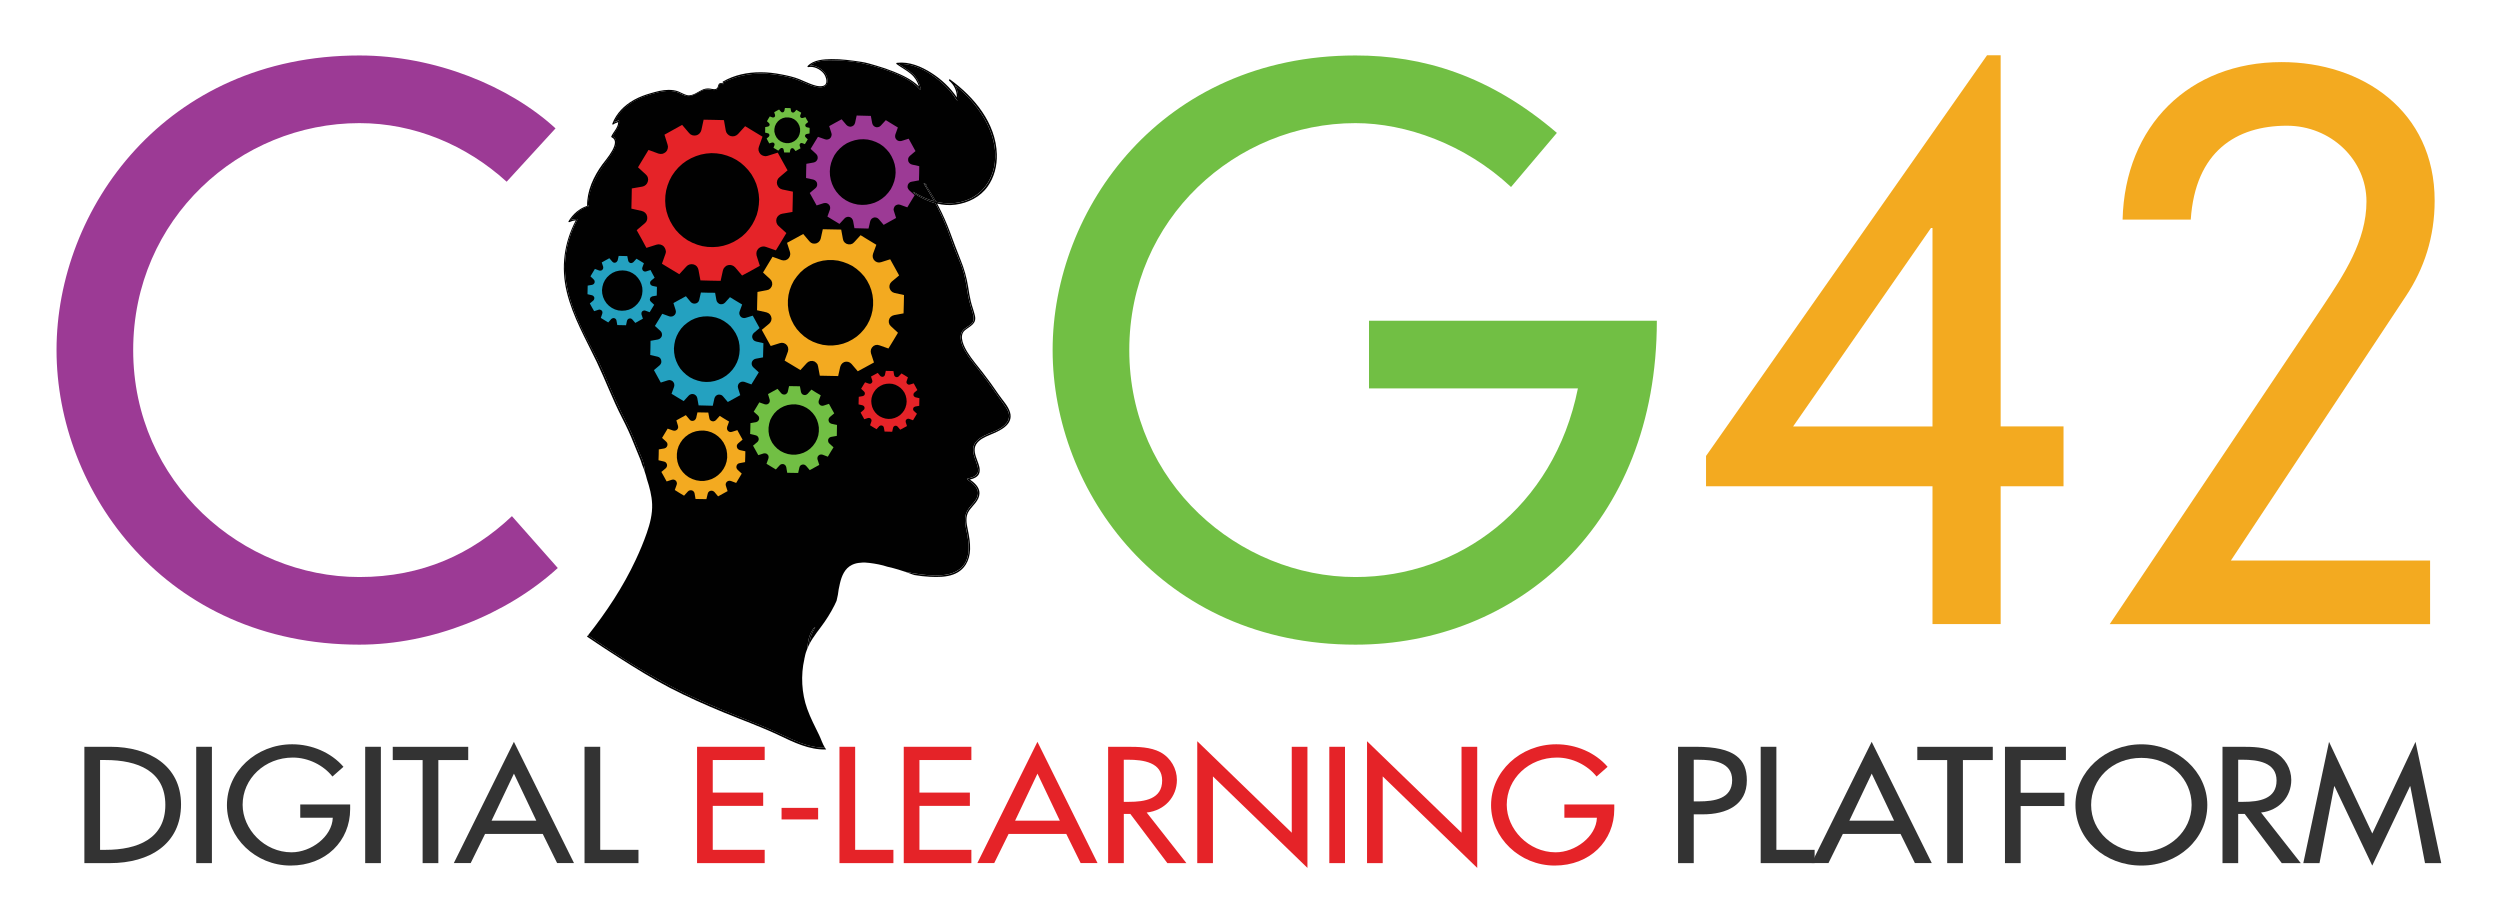 <?xml version="1.0" encoding="UTF-8"?>
<svg xmlns="http://www.w3.org/2000/svg" onmouseup="{ if(window.parent.document.onmouseup) window.parent.document.onmouseup(arguments[0]);}" xml:space="preserve" style="enable-background:new 0 0 800 288.89;" viewBox="0 0 800 288.89" y="0px" x="0px" id="Layer_1" version="1.1" xmlns:xlink="http://www.w3.org/1999/xlink"><style type="text/css">
	.st0{fill:#010101;}
	.st1{fill:#9C3A95;}
	.st2{fill:#71BF44;}
	.st3{fill:#F3AA20;}
	.st4{fill:#333333;}
	.st5{fill:#E52328;}
	.st6{fill:#24A1C0;}
</style><g><g id="XMLID_17_"><g><path data-cppathid="10000" d="M184.71,70.37c-3.13,5.75-4.49,12.11-3.73,18.63c0.68,5.84,2.91,11.4,5.42,16.68     c1.37,2.87,2.85,5.69,4.33,8.5c1.51,2.88,2.76,5.91,4.05,8.89c1.34,3.1,2.69,6.19,4.19,9.22c1.39,2.82,2.84,5.54,4,8.47     c0.7,1.77,1.38,3.56,2.16,5.3c0.66,1.47,1.14,3.06,1.22,4.68c0.01,0.12,0.01,0.25,0.01,0.37h0c0.25,0.72,0.46,1.44,0.63,2.17     c0.86,2.63,1.58,5.27,1.69,8.05c0.12,3.16-0.68,6.26-1.71,9.22c-1.01,2.91-2.21,5.76-3.52,8.56c-4.07,8.72-9.37,16.69-15.29,24.2     c10.22,6.97,20.74,13.71,31.92,19.01c7.62,3.61,15.48,6.68,23.3,9.82c3.48,1.4,6.83,3.04,10.25,4.57     c3.29,1.47,6.74,2.59,10.35,2.57c-0.78-1.25-1.23-2.74-1.84-4.01c-1.35-2.79-2.8-5.53-3.84-8.45     c-1.78-4.96-2.09-10.75-0.91-15.89v0c-0.04-0.07-0.06-0.15-0.03-0.23c0.05-0.12,0.1-0.24,0.15-0.35h0     c0.18-1.03,0.49-2.04,0.91-3.01v0c0.04-2.36,0.59-4.62,2.21-6.62c0.1-0.13,0.28,0.03,0.19,0.16c-1.1,1.63-1.63,3.37-1.8,5.19     c0.17-0.33,0.35-0.64,0.54-0.96c0.01-0.02,0.03-0.05,0.04-0.07c0.13-0.22,0.26-0.44,0.4-0.65c0.84-1.32,1.8-2.57,2.74-3.82     c1.64-2.18,3.03-4.4,4.27-6.84c0.25-0.49,0.48-0.97,0.69-1.47c0.17-0.63,0.3-1.27,0.42-1.91c0.14-1.14,0.33-2.36,0.63-3.53     c0.55-2.45,1.53-4.93,3.9-6.07c0.87-0.42,1.77-0.62,2.7-0.67c0.98-0.15,2.09-0.04,2.89,0.06c1.92,0.24,3.92,0.6,5.76,1.22     c1.18,0.25,2.34,0.57,3.49,0.91c0.72,0.21,1.43,0.45,2.14,0.69c3.82,0.77,7.68,1.35,11.58,1.11c3.36-0.21,6.64-1.47,8.02-4.74     c1.14-2.71,0.74-5.92,0.19-8.72c-0.53-2.73-1.26-5.23,0.43-7.69c1.06-1.54,2.72-2.71,3.06-4.65c0.37-2.14-1.76-3.75-3.31-4.76     c-0.19-0.12-0.05-0.37,0.12-0.41c1.09-0.22,2.41-0.55,3.03-1.57c0.45-0.75,0.23-1.73,0.01-2.51c-0.46-1.62-1.26-3.13-1.37-4.83     c-0.24-3.79,4.38-5.11,7.12-6.3c2.09-0.91,4.64-2.56,4.37-5.18c-0.13-1.24-0.98-2.4-1.69-3.38c-0.82-1.14-1.64-2.28-2.44-3.45     c-1.81-2.65-3.71-5.24-5.71-7.75c-1.54-1.94-3.13-3.88-4.35-6.05c-0.83-1.47-1.45-3.15-1.23-4.85c0.23-1.79,1.83-2.38,3.11-3.35     c1.31-0.98,1.1-2.39,0.69-3.78c-0.39-1.32-0.82-2.63-1.14-3.96c-0.67-2.77-0.89-5.61-1.6-8.37c-0.66-2.54-1.76-4.94-2.75-7.36     c-0.99-2.41-1.75-4.9-2.7-7.33c-0.92-2.36-1.97-4.66-3.12-6.91c-0.2-0.38-0.4-0.76-0.61-1.14c-2.56-0.68-4.99-1.89-7.15-3.38     c-0.14-0.1-0.01-0.32,0.14-0.23c2.11,1.33,4.35,2.37,6.67,3c-1.08-1.91-2.26-3.75-3.38-5.64c-0.04-0.06,0-0.17,0.09-0.14     c0.42,0.12,0.65,0.38,0.94,0.7c0.02,0.02-0.01,0.05-0.03,0.03c-0.17-0.15-0.96-0.85-0.39-0.1c0.16,0.21,0.29,0.41,0.44,0.62     c0.42,0.63,0.83,1.28,1.24,1.93c0.56,0.89,1.08,1.8,1.59,2.72c3.18,0.78,6.49,0.75,9.79-0.46c3.94-1.44,6.84-4.58,8.22-8.51     c3.37-9.6-2.56-19.85-9.45-26.2c-0.82-0.76-1.69-1.48-2.57-2.18c0.86,1.37,1.23,2.97,1.05,4.72c-0.02,0.21-0.32,0.24-0.42,0.07     c-2.02-3.26-4.91-5.96-8.08-8.09c-3.05-2.05-6.74-3.65-10.48-3.42c1.43,1,2.97,1.86,4.31,2.99c1.52,1.28,2.29,3.05,2.78,4.93     c0.06,0.22-0.25,0.31-0.37,0.16c-2.21-2.53-5.36-4.04-8.42-5.28c-3.22-1.31-6.58-2.27-9.97-3.04c-2.76-0.62-5.76-0.83-8.58-0.92     c-2.56-0.09-6.03-0.1-8.16,1.63c2.64-0.12,5.69,2.18,5.65,4.88c-0.05,3.17-3.96,2.03-5.76,1.35c-1.3-0.49-2.54-1.11-3.83-1.61     c-2.46-0.96-5.25-1.43-7.86-1.78c-5.52-0.72-10.93,0.12-15.93,2.58c-0.03,0.01-0.05,0.02-0.07,0.02l-0.02,0.15     c0.19,0.04,0.27,0.16,0.11,0.38c-0.08,0.11-0.25-0.02-0.17-0.13c-0.54-0.1-0.97,0.12-1.29,0.64c-0.04,0.16-0.08,0.31-0.12,0.47     c-0.03,0.11-0.09,0.34-0.16,0.44c-0.27,0.38-0.7,0.45-1.14,0.49c-0.84,0.07-1.64-0.32-2.51-0.23c-0.99,0.1-1.89,0.63-2.74,1.12     c-1.22,0.7-2.49,1.31-3.91,0.93c-0.68-0.18-1.32-0.55-1.96-0.85c-1.26-0.6-2.53-0.74-3.91-0.69c-1.96,0.07-3.94,0.68-5.82,1.23     c-1.52,0.45-3,1.05-4.41,1.79c-2.99,1.57-5.48,3.94-6.83,7.04c0.46-0.21,0.95-0.32,1.35-0.62c0.14-0.1,0.29,0.04,0.3,0.17     c0.21,1.93-1.34,3.27-2.1,4.9c2.96,1.61-0.67,6.14-1.88,7.8c-3.12,4.27-5.81,8.96-6.08,14.37c0.04-0.01,0.08-0.03,0.12-0.04     c0.17-0.04,0.28,0.21,0.1,0.27c-2.39,0.71-4.44,2.39-5.82,4.46c0.65-0.24,1.32-0.38,2.03-0.41     C184.7,70.07,184.77,70.25,184.71,70.37z" class="st0"/><path data-cppathid="10001" d="M180.98,88.99c-0.76-6.52,0.6-12.87,3.73-18.63c0.06-0.12,0-0.29-0.15-0.28c-0.71,0.03-1.38,0.17-2.03,0.41     c1.38-2.07,3.43-3.75,5.82-4.46c0.18-0.05,0.07-0.31-0.1-0.27c-0.04,0.01-0.08,0.02-0.12,0.04c0.27-5.41,2.95-10.1,6.08-14.37     c1.21-1.66,4.84-6.2,1.88-7.8c0.76-1.62,2.31-2.96,2.1-4.9c-0.01-0.13-0.17-0.27-0.3-0.17c-0.41,0.3-0.9,0.42-1.35,0.62     c1.35-3.1,3.84-5.48,6.83-7.04c1.41-0.74,2.89-1.33,4.41-1.79c1.87-0.56,3.85-1.17,5.82-1.23c1.38-0.05,2.65,0.1,3.91,0.69     c0.63,0.3,1.27,0.67,1.96,0.85c1.42,0.38,2.69-0.23,3.91-0.93c0.85-0.49,1.75-1.03,2.74-1.12c0.87-0.09,1.67,0.3,2.51,0.23     c0.44-0.04,0.87-0.11,1.14-0.49c0.07-0.1,0.13-0.33,0.16-0.44c0.04-0.16,0.08-0.31,0.12-0.47c0.32-0.52,0.75-0.74,1.29-0.64     c-0.08,0.11,0.09,0.25,0.17,0.13c0.16-0.22,0.08-0.33-0.11-0.38c-0.39-0.09-1.22,0.1-1.32,0.24c-0.19,0.25-0.26,0.53-0.34,0.83     c-0.29,1.1-1.21,0.98-2.04,0.81c-0.83-0.18-1.66-0.19-2.48,0.09c-1.69,0.58-3.55,2.42-5.44,1.9c-0.97-0.26-1.8-0.81-2.73-1.17     c-1.01-0.39-2.01-0.49-3.09-0.49c-1.97-0.01-3.92,0.54-5.79,1.08c-1.82,0.52-3.61,1.18-5.26,2.1c-3.15,1.75-5.68,4.28-6.98,7.68     c-0.08,0.21,0.2,0.31,0.34,0.2c0.46-0.4,1.04-0.47,1.55-0.73c-0.01,1.75-1.53,3.05-2.22,4.58c-0.05,0.12,0.05,0.23,0.15,0.28     c3.18,1.48-1.9,7.16-3.01,8.68c-2.77,3.78-4.97,8.5-4.86,13.26c-2.51,0.77-4.63,2.69-5.95,4.92c-0.1,0.16,0.07,0.35,0.25,0.27     c0.68-0.32,1.36-0.51,2.09-0.58c-3.78,7.15-4.82,15.02-2.91,22.91c1.94,8.02,6.08,15.05,9.6,22.42     c2.8,5.87,5.07,11.99,8.05,17.78c1.42,2.76,2.71,5.5,3.84,8.39c0.56,1.43,1.16,2.85,1.75,4.27c0.34,0.8,0.66,1.63,0.89,2.48     c0.02,0.06,0.05,0.11,0.07,0.17c0.3,0.74,0.59,1.47,0.83,2.2h0c0-0.12,0-0.25-0.01-0.37c-0.08-1.62-0.56-3.21-1.22-4.68     c-0.78-1.74-1.46-3.52-2.16-5.3c-1.16-2.93-2.61-5.65-4-8.47c-1.5-3.02-2.85-6.12-4.19-9.22c-1.29-2.98-2.54-6.01-4.05-8.89     c-1.48-2.82-2.96-5.63-4.33-8.5C183.89,100.4,181.66,94.83,180.98,88.99z" class="st0"/><path data-cppathid="10002" d="M188.16,203.29c-0.11,0.14-0.22,0.28-0.33,0.42c3.29,2.24,6.62,4.44,9.98,6.57     c5.39,3.43,10.83,6.85,16.5,9.8c5.69,2.95,11.55,5.54,17.47,7.98c5.83,2.4,11.81,4.53,17.51,7.24c4.78,2.27,9.69,4.71,15.09,4.53     c-0.14-0.18-0.27-0.37-0.4-0.57c-3.61,0.03-7.06-1.1-10.35-2.57c-3.42-1.53-6.77-3.17-10.25-4.57     c-7.82-3.14-15.68-6.21-23.3-9.82C208.9,217,198.38,210.26,188.16,203.29z" class="st0"/><path data-cppathid="10003" d="M231.32,26.1c-0.15,0.09-0.08,0.3,0.06,0.3c0.02,0,0.05-0.01,0.07-0.02c5-2.46,10.41-3.3,15.93-2.58     c2.6,0.34,5.4,0.82,7.86,1.78c1.29,0.5,2.53,1.12,3.83,1.61c1.8,0.68,5.71,1.82,5.76-1.35c0.04-2.7-3.01-5-5.65-4.88     c2.13-1.74,5.59-1.72,8.16-1.63c2.82,0.09,5.82,0.3,8.58,0.92c3.38,0.77,6.75,1.73,9.97,3.04c3.06,1.24,6.21,2.75,8.42,5.28     c0.13,0.14,0.43,0.06,0.37-0.16c-0.49-1.88-1.27-3.65-2.78-4.93c-1.33-1.13-2.87-1.99-4.31-2.99c3.74-0.23,7.43,1.37,10.48,3.42     c3.17,2.13,6.06,4.83,8.08,8.09c0.1,0.16,0.4,0.14,0.42-0.07c0.18-1.74-0.18-3.34-1.05-4.72c0.88,0.69,1.74,1.41,2.57,2.18     c6.88,6.35,12.81,16.6,9.45,26.2c-1.38,3.92-4.28,7.07-8.22,8.51c-3.3,1.2-6.61,1.23-9.79,0.46c-0.51-0.92-1.03-1.83-1.59-2.72     c-0.4-0.65-0.81-1.29-1.24-1.93c-0.15-0.22-0.28-0.42-0.44-0.62c-0.58-0.75,0.21-0.05,0.39,0.1c0.02,0.02,0.05-0.01,0.03-0.03     c-0.3-0.32-0.52-0.58-0.94-0.7c-0.09-0.02-0.12,0.08-0.09,0.14c1.12,1.89,2.3,3.73,3.38,5.64c-2.31-0.63-4.55-1.67-6.67-3     c-0.15-0.09-0.28,0.13-0.14,0.23c2.16,1.49,4.59,2.7,7.15,3.38c0.21,0.37,0.41,0.75,0.61,1.14c1.16,2.25,2.2,4.55,3.12,6.91     c0.94,2.43,1.71,4.92,2.7,7.33c0.99,2.42,2.1,4.82,2.75,7.36c0.71,2.76,0.93,5.6,1.6,8.37c0.32,1.33,0.75,2.64,1.14,3.96     c0.41,1.4,0.62,2.8-0.69,3.78c-1.28,0.97-2.88,1.56-3.11,3.35c-0.22,1.71,0.4,3.39,1.23,4.85c1.22,2.17,2.81,4.1,4.35,6.05     c2,2.51,3.9,5.1,5.71,7.75c0.8,1.17,1.62,2.3,2.44,3.45c0.7,0.98,1.56,2.14,1.69,3.38c0.27,2.61-2.28,4.27-4.37,5.18     c-2.74,1.19-7.36,2.5-7.12,6.3c0.11,1.7,0.91,3.22,1.37,4.83c0.22,0.78,0.45,1.76-0.01,2.51c-0.62,1.02-1.94,1.35-3.03,1.57     c-0.17,0.04-0.31,0.29-0.12,0.41c1.55,1.01,3.68,2.62,3.31,4.76c-0.34,1.94-2,3.12-3.06,4.65c-1.69,2.45-0.96,4.95-0.43,7.69     c0.54,2.8,0.95,6.01-0.19,8.72c-1.38,3.27-4.66,4.54-8.02,4.74c-3.91,0.24-7.76-0.34-11.58-1.11c0.75,0.26,1.48,0.53,2.23,0.8     c0.24,0.09,0.49,0.17,0.73,0.24c1.64,0.27,3.29,0.47,4.95,0.55c2.5,0.12,5.22,0.14,7.6-0.78c3.48-1.34,5.16-4.4,5.26-8.04     c0.06-2.1-0.29-4.14-0.72-6.19c-0.44-2.1-0.88-4.27,0.41-6.15c1.22-1.78,3.25-3.22,3.32-5.55c0.05-1.92-1.59-3.38-3.07-4.4     c1.27-0.31,2.72-0.86,3.05-2.22c0.33-1.32-0.27-2.69-0.71-3.91c-0.57-1.56-1.3-3.47-0.38-5.06c0.94-1.61,2.81-2.42,4.46-3.11     c2.94-1.24,7.6-3.13,6.43-7.19c-0.6-2.08-2.39-3.87-3.58-5.62c-1.67-2.46-3.4-4.88-5.23-7.22c-1.59-2.04-3.31-4.01-4.69-6.21     c-1.14-1.81-3.09-5.43-0.94-7.23c1.66-1.39,3.8-2.03,3.2-4.67c-0.35-1.55-0.95-3.04-1.32-4.59c-0.37-1.51-0.6-3.05-0.84-4.58     c-0.49-3.04-1.3-5.92-2.47-8.77c-1.19-2.9-2.24-5.83-3.34-8.77c-1.07-2.84-2.28-5.63-3.69-8.32c-0.15-0.28-0.29-0.55-0.44-0.83     c1.93,0.46,3.92,0.61,5.91,0.33c4.01-0.55,7.86-2.43,10.25-5.79c2.14-3,3.06-6.69,2.95-10.35c-0.3-9.97-7.25-18.31-14.97-23.92     c-0.26-0.19-0.52,0.2-0.28,0.4c1.61,1.39,2.47,3.24,2.45,5.32c-2.08-3.1-4.96-5.78-8.09-7.78c-3.27-2.09-7.12-3.73-11.08-3.27     c-0.22,0.03-0.3,0.27-0.11,0.41c1.48,1.09,3.15,1.95,4.56,3.13c1.3,1.1,2.09,2.46,2.6,4.03c-2.21-2.17-5.2-3.61-8.03-4.74     c-1.84-0.74-3.72-1.38-5.63-1.93c-1.56-0.45-3.17-0.98-4.78-1.21c-3.17-0.46-6.37-0.93-9.57-0.88c-2.57,0.04-5.73,0.23-7.62,2.22     c-0.13,0.13,0.01,0.39,0.19,0.35c1.75-0.37,3.78,0.62,4.89,1.97c0.82,1,1.69,3.59-0.19,4.05c-1.37,0.33-2.95-0.26-4.21-0.75     c-1.13-0.44-2.23-0.97-3.36-1.43c-1.8-0.72-3.79-1.15-5.69-1.51c-2.18-0.42-4.4-0.7-6.62-0.69C239.17,23.1,235,23.98,231.32,26.1     z" class="st0"/><path data-cppathid="10004" d="M257.37,210.68c-0.03,0.08-0.02,0.16,0.03,0.23c0.03-0.11,0.05-0.23,0.08-0.34     c0.01-0.08,0.03-0.16,0.04-0.24h0C257.47,210.45,257.42,210.57,257.37,210.68z" class="st0"/><path data-cppathid="10005" d="M258.43,207.32c0.01-0.03,0.03-0.06,0.04-0.09c0.17-0.4,0.36-0.79,0.56-1.17c0,0,0,0,0,0     c0.17-1.82,0.71-3.56,1.8-5.19c0.09-0.13-0.09-0.29-0.19-0.16C259.02,202.71,258.47,204.97,258.43,207.32z" class="st0"/></g></g><path data-cppathid="10006" d="M162.13,58.15C149.15,46.37,132.55,39.4,115,39.4c-38.23,0-72.38,30.54-72.38,72.62   c0,42.57,35.11,72.63,72.38,72.63c20.2,0,36.07-7.45,48.82-19.48l14.67,16.59c-16.35,14.91-40.4,24.53-63.49,24.53   c-62.04,0-96.91-49.06-96.91-94.27c0-45.21,34.87-94.27,96.91-94.27c24.29,0,48.1,9.86,62.77,23.33L162.13,58.15z" class="st1"/><path data-cppathid="10007" d="M438.08,102.64h92.11c0,65.65-45.21,103.65-96.44,103.65c-62.04,0-96.91-49.06-96.91-94.27   c0-45.21,34.87-94.27,96.91-94.27c21.4,0,42.81,6.25,64.45,24.77l-14.67,17.32c-14.67-13.71-33.67-20.44-49.78-20.44   c-38.23,0-72.38,30.54-72.38,72.62c0,42.57,35.11,72.63,72.38,72.63c32.95,0,63.49-22.12,71.18-60.36h-66.85V102.64z" class="st2"/><g><path data-cppathid="10008" d="M618.4,155.61h-72.47v-9.7l89.92-128.22h4.36v118.76h20.12v19.15h-20.12v44.11H618.4V155.61z M618.4,72.96    h-0.49l-44.11,63.5h44.6V72.96z" class="st3"/><path data-cppathid="10009" d="M743.21,98.16c6.79-10.18,14.06-21.09,14.06-33.69c0-13.33-11.39-24.24-25.45-24.24    c-16.24,0-29.33,8.24-30.78,30.05h-21.81c0.73-30.05,21.33-50.41,50.9-50.41c25.69,0,48.96,15.51,48.96,44.36    c0,11.63-3.39,21.81-9.21,30.54l-55.99,84.59h63.74v20.36H675.11L743.21,98.16z" class="st3"/></g><g><path data-cppathid="10010" d="M27,238.97h8.33c12.34,0,22.6,6.02,22.6,18.42c0,12.69-10.04,18.81-22.76,18.81H27V238.97z M32.02,271.95    h1.76c10.26,0,19.13-3.56,19.13-14.37c0-10.86-8.87-14.37-19.13-14.37h-1.76V271.95z" class="st4"/><path data-cppathid="10011" d="M67.81,276.2h-5.02v-37.23h5.02V276.2z" class="st4"/><path data-cppathid="10012" d="M112.05,257.43v1.48c0,10.22-7.8,18.07-19.07,18.07c-11.27,0-20.36-8.99-20.36-19.31    c0-10.72,9.3-19.5,20.89-19.5c6.25,0,12.45,2.62,16.4,7.21l-3.53,3.11c-2.88-3.65-7.75-6.07-12.66-6.07    c-9.03,0-16.08,6.76-16.08,15.11c0,7.8,6.95,15.21,15.65,15.21c6.25,0,12.98-4.99,13.2-11.06H96.08v-4.25H112.05z" class="st4"/><path data-cppathid="10013" d="M121.88,276.2h-5.02v-37.23h5.02V276.2z" class="st4"/><path data-cppathid="10014" d="M140.26,276.2h-5.02v-32.98h-9.56v-4.24h24.15v4.24h-9.56V276.2z" class="st4"/><path data-cppathid="10015" d="M155.22,266.86l-4.6,9.33h-5.4l19.23-38.81l19.23,38.81h-5.4l-4.6-9.33H155.22z M164.46,247.56l-7.16,15.06    h14.32L164.46,247.56z" class="st4"/><path data-cppathid="10016" d="M192.08,271.95h12.23v4.25h-17.26v-37.23h5.02V271.95z" class="st4"/><path data-cppathid="10017" d="M223.06,238.97h21.64v4.24h-16.62v10.42h16.14v4.25h-16.14v14.07h16.62v4.25h-21.64V238.97z" class="st5"/><path data-cppathid="10018" d="M261.8,258.52v3.7h-11.7v-3.7H261.8z" class="st5"/><path data-cppathid="10019" d="M273.66,271.95h12.23v4.25h-17.26v-37.23h5.02V271.95z" class="st5"/><path data-cppathid="10020" d="M289.2,238.97h21.64v4.24h-16.62v10.42h16.14v4.25h-16.14v14.07h16.62v4.25H289.2V238.97z" class="st5"/><path data-cppathid="10021" d="M322.75,266.86l-4.6,9.33h-5.4l19.23-38.81l19.23,38.81h-5.4l-4.6-9.33H322.75z M331.99,247.56l-7.16,15.06    h14.32L331.99,247.56z" class="st5"/><path data-cppathid="10022" d="M379.65,276.2h-6.09l-11.86-15.75h-2.08v15.75h-5.02v-37.23h6.09c3.58,0,7.43,0.05,10.63,1.73    c3.37,1.83,5.29,5.33,5.29,8.89c0,5.33-3.85,9.78-9.67,10.42L379.65,276.2z M359.61,256.59h1.6c5.13,0,10.68-0.89,10.68-6.81    c0-5.83-5.98-6.67-10.95-6.67h-1.33V256.59z" class="st5"/><path data-cppathid="10023" d="M383.12,237.19l30.24,29.28v-27.5h5.02v38.76l-30.24-29.28v27.75h-5.02V237.19z" class="st5"/><path data-cppathid="10024" d="M430.4,276.2h-5.02v-37.23h5.02V276.2z" class="st5"/><path data-cppathid="10025" d="M437.45,237.19l30.24,29.28v-27.5h5.02v38.76l-30.24-29.28v27.75h-5.02V237.19z" class="st5"/><path data-cppathid="10026" d="M516.57,257.43v1.48c0,10.22-7.8,18.07-19.07,18.07s-20.36-8.99-20.36-19.31c0-10.72,9.3-19.5,20.89-19.5    c6.25,0,12.45,2.62,16.4,7.21l-3.53,3.11c-2.89-3.65-7.75-6.07-12.66-6.07c-9.03,0-16.08,6.76-16.08,15.11    c0,7.8,6.95,15.21,15.65,15.21c6.25,0,12.98-4.99,13.2-11.06H500.6v-4.25H516.57z" class="st5"/><path data-cppathid="10027" d="M542,276.2h-5.02v-37.23h5.77c12.4,0,16.24,3.95,16.24,10.76c0,7.85-6.46,10.86-14.1,10.86H542V276.2z     M542,256.45h1.6c5.13,0,10.69-0.89,10.69-6.81c0-5.83-5.98-6.52-10.96-6.52H542V256.45z" class="st4"/><path data-cppathid="10028" d="M568.45,271.95h12.23v4.25h-17.26v-37.23h5.02V271.95z" class="st4"/><path data-cppathid="10029" d="M589.71,266.86l-4.6,9.33h-5.4l19.23-38.81l19.23,38.81h-5.4l-4.6-9.33H589.71z M598.95,247.56l-7.16,15.06    h14.32L598.95,247.56z" class="st4"/><path data-cppathid="10030" d="M628.12,276.2h-5.02v-32.98h-9.56v-4.24h24.15v4.24h-9.56V276.2z" class="st4"/><path data-cppathid="10031" d="M646.61,243.21v10.47h14v4.25h-14v18.27h-5.02v-37.23h19.5v4.24H646.61z" class="st4"/><path data-cppathid="10032" d="M706.34,257.58c0,11.06-9.46,19.4-21.1,19.4c-11.65,0-21.1-8.35-21.1-19.4c0-10.67,9.56-19.4,21.1-19.4    C696.78,238.18,706.34,246.92,706.34,257.58z M701.32,257.58c0-8.2-6.63-15.06-16.08-15.06c-9.46,0-16.08,6.86-16.08,15.06    c0,8.49,7.37,15.06,16.08,15.06C693.95,272.64,701.32,266.07,701.32,257.58z" class="st4"/><path data-cppathid="10033" d="M736.25,276.2h-6.09l-11.86-15.75h-2.08v15.75h-5.02v-37.23h6.09c3.58,0,7.43,0.05,10.63,1.73    c3.37,1.83,5.29,5.33,5.29,8.89c0,5.33-3.85,9.78-9.67,10.42L736.25,276.2z M716.22,256.59h1.6c5.13,0,10.68-0.89,10.68-6.81    c0-5.83-5.98-6.67-10.95-6.67h-1.33V256.59z" class="st4"/><path data-cppathid="10034" d="M747.05,251.61h-0.11l-4.7,24.59h-5.18l8.23-38.81l13.84,29.33l13.84-29.33l8.23,38.81H776l-4.7-24.59h-0.11    l-12.07,25.38L747.05,251.61z" class="st4"/></g><path data-cppathid="10035" d="M289.28,94.41l-0.06,2.93l-0.08,2.94l-3.03,0.56l-0.61,0.22l-0.54,0.39l-0.36,0.53l-0.19,0.65l0.03,0.64   l0.22,0.61l0.42,0.5l2.27,2.1l-1.51,2.52l-1.54,2.52l-2.91-1.03l-0.64-0.14l-0.64,0.08l-0.59,0.28l-0.47,0.47l-0.31,0.56   l-0.11,0.65l0.08,0.64l0.96,2.96l-2.61,1.43l-2.57,1.39l-2-2.35l-0.5-0.42l-0.58-0.25l-0.68-0.06l-0.61,0.14l-0.56,0.36l-0.42,0.51   l-0.26,0.61l-0.67,2.99l-2.94-0.06l-2.93-0.06l-0.57-3.04l-0.19-0.62l-0.42-0.5l-0.53-0.39l-0.62-0.17l-0.67,0.03l-0.61,0.22   l-0.51,0.39l-2.1,2.29l-2.52-1.53l-2.52-1.51l1.06-2.91l0.11-0.65l-0.08-0.67l-0.28-0.58l-0.45-0.47l-0.59-0.31l-0.64-0.11   l-0.64,0.11l-2.94,0.92l-1.43-2.57l-1.43-2.6l2.39-1.99l0.42-0.5l0.25-0.59l0.06-0.64l-0.17-0.64l-0.33-0.56l-0.5-0.42l-0.62-0.26   l-3.02-0.67l0.06-2.93l0.08-2.93l3.02-0.57l0.62-0.19l0.53-0.42l0.36-0.53l0.19-0.61l-0.03-0.68l-0.22-0.61l-0.42-0.5l-2.27-2.1   l1.51-2.52l1.53-2.52l2.91,1.06l0.64,0.11l0.65-0.08l0.58-0.28l0.47-0.45l0.31-0.58l0.12-0.65l-0.09-0.64l-0.95-2.96l0.16-0.08   l2.44-1.32l2.58-1.42l1.99,2.35l0.5,0.45l0.59,0.25l0.67,0.03l0.61-0.14l0.57-0.36l0.42-0.5l0.25-0.59l0.67-3.02l2.94,0.06   l2.94,0.06l0.56,3.04l0.19,0.62l0.42,0.53l0.54,0.36l0.61,0.17h0.67l0.62-0.22l0.5-0.42l2.1-2.29l1.37,0.84l1.14,0.7l2.53,1.53   l-1.07,2.91l-0.11,0.65l0.08,0.64l0.28,0.58l0.45,0.47l0.58,0.32l0.64,0.11l0.65-0.11l2.93-0.93l1.43,2.57l1.43,2.6l-2.38,1.99   l-0.43,0.5l-0.25,0.59l-0.06,0.67l0.17,0.61l0.34,0.56l0.5,0.43l0.61,0.25L289.28,94.41z M279.39,97.68v-1.64l-0.19-1.62   l-0.39-1.62l-0.58-1.53l-0.76-1.46l-0.92-1.36l-1.12-1.23l-1.23-1.09l-1.34-0.96l-1.49-0.75l-1.54-0.58l-1.6-0.43l-1.65-0.19h-1.65   l-1.62,0.19l-1.62,0.4l-1.53,0.58l-1.46,0.78l-1.37,0.92l-1.23,1.1l-1.09,1.26l-0.96,1.34l-0.75,1.46l-0.59,1.56l-0.39,1.6   l-0.19,1.65v1.64l0.19,1.62l0.39,1.62l0.59,1.53l0.75,1.46l0.93,1.37l1.11,1.23l1.23,1.1l1.35,0.95l1.49,0.78l1.53,0.57l1.6,0.42   l1.65,0.19h1.65l1.62-0.19l1.62-0.39l1.54-0.59l1.46-0.78l1.36-0.92l1.23-1.1l1.1-1.23l0.95-1.37l0.76-1.46l0.58-1.56l0.39-1.6   L279.39,97.68z" class="st3"/><path data-cppathid="10036" d="M247.82,42.23l0.23,0.89l0.42,0.84l0.58,0.7l0.72,0.56l0.87,0.39l0.89,0.19h0.93l0.89-0.22l0.84-0.42l0.7-0.58   l0.59-0.76l0.36-0.84l0.19-0.89v-0.93l-0.22-0.89l-0.42-0.84l-0.59-0.73l-0.72-0.56l-0.84-0.39l-0.93-0.17h-0.93l-0.89,0.22   l-0.84,0.42l-0.7,0.58l-0.56,0.73l-0.4,0.84l-0.19,0.92V42.23z M246.2,43.43V43.1l-0.17-0.31l-0.31-0.14l-0.89-0.22l0.03-0.86   v-0.68v-0.22l0.92-0.17l0.31-0.17l0.19-0.28v-0.33l-0.19-0.31l-0.67-0.62l0.45-0.78l0.47-0.75l0.87,0.33h0.33l0.31-0.14l0.17-0.31   V36.8l-0.28-0.89l0.79-0.45l0.78-0.42l0.59,0.72l0.28,0.19h0.36l0.28-0.17l0.17-0.31l0.19-0.92l0.9,0.03l0.89,0.02l0.17,0.93   l0.14,0.31l0.31,0.17h0.34l0.31-0.17l0.61-0.7l0.76,0.47l0.78,0.45l-0.33,0.9l-0.03,0.33l0.17,0.31l0.31,0.17h0.33l0.9-0.28   l0.42,0.78l0.45,0.76l-0.72,0.61l-0.19,0.28v0.36l0.17,0.28l0.31,0.17l0.9,0.19v0.9l-0.03,0.89l-0.93,0.17l-0.31,0.14l-0.19,0.31   v0.33l0.19,0.29l0.67,0.64l-0.45,0.75l-0.47,0.78l-0.87-0.33l-0.33-0.03l-0.31,0.17l-0.17,0.32v0.33l0.28,0.89l-0.78,0.42   l-0.79,0.45l-0.58-0.72l-0.28-0.19h-0.37l-0.28,0.17l-0.17,0.31l-0.19,0.9l-0.89-0.03h-0.9l-0.17-0.93l-0.14-0.31l-0.31-0.19h-0.33   l-0.29,0.19l-0.64,0.67l-0.75-0.45l-0.79-0.47l0.33-0.86l0.03-0.34l-0.17-0.31l-0.31-0.17h-0.33l-0.9,0.28l-0.42-0.78l-0.42-0.78   l0.7-0.59L246.2,43.43z" class="st2"/><path data-cppathid="10037" d="M244.39,145.09l-1.74,0.56l-0.84-1.53l-0.84-1.51l1.4-1.17l0.28-0.37l0.14-0.42l-0.03-0.45l-0.19-0.42   l-0.31-0.31l-0.42-0.17l-1.79-0.43l0.06-1.73l0.03-1.74l1.79-0.31l0.42-0.17l0.33-0.31l0.22-0.39l0.03-0.45l-0.11-0.45l-0.28-0.36   l-1.35-1.23l0.9-1.48l0.89-1.49l1.74,0.61l0.45,0.06l0.43-0.08l0.39-0.25l0.25-0.36l0.11-0.42l-0.06-0.45l-0.53-1.76l1.51-0.84   l1.54-0.84l1.17,1.4l0.33,0.28l0.45,0.14h0.45l0.39-0.19l0.33-0.33l0.17-0.39l0.4-1.79l0.3,0.01h0.01l1.43,0.02l1.73,0.03   l0.34,1.82l0.17,0.42l0.28,0.33l0.42,0.19l0.45,0.06l0.43-0.14l0.36-0.25l1.23-1.37l1.48,0.93l1.51,0.89l-0.64,1.71l-0.06,0.45   l0.08,0.45l0.25,0.36l0.36,0.29l0.45,0.11l0.45-0.06l1.74-0.57l0.84,1.54l0.84,1.51l-1.4,1.17l-0.28,0.36l-0.14,0.43l0.03,0.45   l0.17,0.42l0.33,0.31l0.42,0.19l1.76,0.39l-0.03,1.74l-0.03,1.74l-1.82,0.33l-0.42,0.14l-0.33,0.31l-0.2,0.39l-0.02,0.47l0.11,0.43   l0.28,0.36l1.35,1.23l-0.93,1.49l-0.89,1.51l-1.71-0.65l-0.45-0.06l-0.45,0.08l-0.36,0.25l-0.28,0.37l-0.11,0.45l0.06,0.45   l0.56,1.74l-1.54,0.84l-1.51,0.84l-1.18-1.39l-0.36-0.28l-0.42-0.14l-0.45,0.03l-0.42,0.17l-0.32,0.33l-0.17,0.42l-0.39,1.76   l-1.74-0.03l-1.76-0.03l-0.31-1.82l-0.17-0.42l-0.31-0.33l-0.39-0.2l-0.45-0.03l-0.42,0.11l-0.36,0.29l-1.23,1.34l-1.51-0.92   l-1.48-0.9l0.61-1.7l0.08-0.45l-0.08-0.45l-0.25-0.36l-0.36-0.28l-0.45-0.11L244.39,145.09z M262.03,138.05v-1.28l-0.22-1.23   l-0.39-1.2l-0.59-1.15l-0.75-1l-0.9-0.9l-1.03-0.75l-1.12-0.56l-1.21-0.39l-1.25-0.2l-1.26,0.03l-1.26,0.19l-1.2,0.4l-1.12,0.58   l-1.04,0.75l-0.89,0.9l-0.72,1.03l-0.59,1.11l-0.36,1.23l-0.19,1.23v1.28l0.19,1.26l0.42,1.2l0.56,1.12l0.76,1l0.89,0.89l1.04,0.76   l1.15,0.56l1.2,0.39l1.26,0.19h1.26l1.26-0.22l1.2-0.39l1.12-0.58l1.03-0.76l0.87-0.89l0.75-1.03l0.57-1.12l0.39-1.2L262.03,138.05   z" class="st2"/><path data-cppathid="10038" d="M294.16,53.18l-0.03,2.27l-0.06,2.27l-2.35,0.43l-0.48,0.14l-0.39,0.31L290.57,59l-0.14,0.5V60l0.19,0.45   l0.31,0.42l1.76,1.59l-1.17,1.93l-1.18,1.96l-2.24-0.81l-0.51-0.11l-0.5,0.08l-0.45,0.19l-0.36,0.36l-0.22,0.45l-0.12,0.5   l0.09,0.47l0.72,2.27l-1.99,1.1l-1.99,1.11l-1.54-1.81l-0.39-0.34l-0.45-0.19l-0.5-0.06l-0.5,0.14l-0.42,0.26l-0.32,0.39   l-0.19,0.47l-0.53,2.32l-2.24-0.06l-2.27-0.06l-0.43-2.32l-0.17-0.47l-0.31-0.43l-0.42-0.28l-0.47-0.14l-0.51,0.03l-0.47,0.17   l-0.39,0.32l-1.62,1.75l-1.93-1.17l-1.93-1.18l0.81-2.24l0.08-0.5l-0.06-0.47l-0.22-0.47l-0.36-0.36l-0.42-0.23l-0.51-0.08   l-0.5,0.06l-2.27,0.73l-1.1-1.99l-1.1-1.99l1.83-1.54l0.33-0.36l0.19-0.47l0.03-0.5l-0.11-0.5l-0.28-0.43l-0.4-0.31l-0.45-0.19   l-2.32-0.5l0.03-2.27l0.06-2.27l2.35-0.42l0.48-0.17l0.39-0.31l0.28-0.42l0.14-0.48l-0.03-0.5l-0.17-0.47l-0.31-0.39l-1.76-1.62   l1.17-1.93l1.18-1.93l2.24,0.79l0.51,0.11l0.5-0.08l0.45-0.19l0.36-0.36l0.22-0.45l0.11-0.47l-0.08-0.5l-0.72-2.27l1.99-1.1   l1.99-1.09l1.54,1.82l0.39,0.31l0.45,0.19l0.5,0.06l0.5-0.14l0.42-0.25l0.32-0.39l0.19-0.48l0.5-2.32l2.27,0.06l2.27,0.06   l0.43,2.32l0.17,0.47l0.31,0.42l0.42,0.28l0.47,0.14l0.51-0.03l0.47-0.17l0.39-0.31l1.62-1.76l1.93,1.18l1.93,1.17l-0.81,2.24   l-0.08,0.5l0.06,0.51l0.22,0.45l0.36,0.36l0.42,0.22l0.51,0.08l0.5-0.06l2.27-0.72l1.1,1.99l1.09,1.98l-1.82,1.54l-0.33,0.39   l-0.19,0.45l-0.03,0.51l0.11,0.5l0.28,0.42l0.39,0.31l0.45,0.19L294.16,53.18z M286.6,55.28l-0.06-1.36l-0.25-1.37l-0.43-1.31   L285.28,50l-0.72-1.17l-0.9-1.04l-1-0.95l-1.12-0.79l-1.23-0.61l-1.28-0.47l-1.35-0.31l-1.37-0.11l-1.37,0.06l-1.37,0.25   l-1.31,0.42L271,45.83l-1.17,0.76l-1.04,0.89l-0.93,1l-0.81,1.12l-0.61,1.23l-0.48,1.29l-0.31,1.35l-0.11,1.36l0.06,1.37l0.25,1.36   l0.42,1.32l0.57,1.23l0.75,1.18l0.9,1.06l1,0.93l1.12,0.78l1.23,0.64l1.28,0.45l1.35,0.31l1.37,0.11l1.37-0.06l1.36-0.25l1.32-0.4   l1.23-0.58l1.17-0.75l1.04-0.87l0.93-1.03l0.81-1.11l0.61-1.23l0.48-1.29l0.31-1.34L286.6,55.28z" class="st1"/><path data-cppathid="10039" d="M244.29,109.82l-0.06,2.27l-0.06,2.27l-2.32,0.43l-0.47,0.16l-0.42,0.32l-0.29,0.42l-0.14,0.47l0.03,0.5   l0.17,0.47l0.32,0.4l1.76,1.62l-1.18,1.93l-1.18,1.93l-2.24-0.81l-0.5-0.08l-0.47,0.06l-0.48,0.22l-0.36,0.36l-0.22,0.42l-0.08,0.5   l0.08,0.5l0.7,2.27l-1.99,1.1l-1.99,1.09l-1.54-1.81l-0.36-0.34l-0.47-0.17l-0.5-0.06l-0.48,0.11l-0.45,0.28l-0.31,0.4l-0.19,0.47   l-0.51,2.32l-2.27-0.06l-2.27-0.06l-0.42-2.35l-0.17-0.47l-0.32-0.39l-0.42-0.29l-0.47-0.14l-0.5,0.03l-0.48,0.17l-0.39,0.32   l-1.6,1.75l-1.96-1.17l-1.93-1.18l0.82-2.24l0.08-0.5l-0.06-0.5l-0.22-0.45l-0.33-0.36l-0.45-0.23l-0.5-0.11l-0.51,0.09l-2.27,0.72   l-1.1-1.99l-1.09-1.99l1.82-1.54l0.33-0.39l0.19-0.45l0.03-0.5l-0.11-0.5l-0.25-0.43l-0.39-0.33l-0.47-0.17l-2.33-0.53l0.06-2.27   l0.03-2.27l2.36-0.42l0.47-0.17l0.39-0.31l0.31-0.4l0.14-0.5l-0.03-0.5l-0.17-0.47l-0.31-0.39l-1.76-1.6l1.18-1.93l1.17-1.96   l2.25,0.82l0.47,0.08l0.5-0.06l0.45-0.22l0.37-0.33l0.25-0.45l0.08-0.5l-0.08-0.5l-0.71-2.27l1.99-1.1l2-1.09l1.51,1.82l0.39,0.33   l0.47,0.19l0.5,0.03l0.48-0.11l0.42-0.25l0.33-0.39l0.17-0.48l0.53-2.32l2.27,0.06l2.27,0.02l0.42,2.35l0.17,0.48l0.31,0.39   l0.4,0.31l0.5,0.14l0.5-0.03l0.47-0.17l0.4-0.31l1.59-1.76l1.93,1.18l1.97,1.17l-0.82,2.24l-0.11,0.47l0.08,0.5l0.22,0.48   l0.33,0.36l0.45,0.22l0.5,0.08l0.47-0.08l2.27-0.7l1.09,1.98l1.1,1.99l-1.82,1.54l-0.31,0.36l-0.2,0.47l-0.06,0.5l0.15,0.48   l0.25,0.45l0.39,0.31l0.47,0.19L244.29,109.82z M236.7,111.95l-0.06-1.39l-0.22-1.35l-0.42-1.32l-0.59-1.25l-0.75-1.14l-0.86-1.07   l-1.04-0.92l-1.12-0.79l-1.2-0.64l-1.32-0.47l-1.35-0.28l-1.37-0.11l-1.36,0.06l-1.35,0.22l-1.32,0.42l-1.25,0.58l-1.15,0.76   l-1.07,0.86l-0.92,1l-0.79,1.15l-0.64,1.23l-0.47,1.29l-0.28,1.35l-0.14,1.36l0.07,1.37l0.23,1.36l0.42,1.29l0.58,1.25l0.73,1.18   l0.89,1.03l1.01,0.93l1.14,0.81l1.21,0.61l1.32,0.47l1.34,0.32l1.37,0.11l1.37-0.06l1.35-0.25l1.32-0.43l1.25-0.58l1.15-0.72   l1.06-0.9l0.93-1l0.78-1.11l0.65-1.23l0.47-1.28l0.28-1.35L236.7,111.95z" class="st6"/><path data-cppathid="10040" d="M189.41,98.33l-0.67-1.23l1.11-0.92l0.22-0.28l0.11-0.37v-0.33l-0.17-0.33l-0.25-0.25l-0.33-0.14l-1.43-0.33   l0.03-1.37l0.03-1.39l1.46-0.25l0.33-0.15l0.25-0.22l0.17-0.33l0.03-0.36l-0.08-0.33L190,89.44l-1.06-1.01l0.7-1.17l0.73-1.21   l1.36,0.51l0.36,0.06l0.37-0.08l0.28-0.19l0.22-0.29l0.08-0.36l-0.03-0.36l-0.45-1.36l1.2-0.68l1.23-0.67l0.96,1.11l0.28,0.23   l0.33,0.11l0.36-0.03l0.31-0.15l0.25-0.28l0.18-0.31l0.31-1.42l1.4,0.03l1.36,0.03l0.28,1.42l0.12,0.33l0.25,0.28l0.31,0.18   l0.36,0.03l0.33-0.11l0.31-0.2l0.98-1.09l1.21,0.72l1.17,0.73l-0.5,1.36l-0.06,0.36l0.08,0.33l0.19,0.32l0.28,0.19l0.36,0.11   l0.37-0.06l1.39-0.45l0.65,1.23l0.67,1.23l-1.09,0.92l-0.26,0.28l-0.11,0.36l0.03,0.33l0.14,0.34l0.29,0.25l0.31,0.14l1.43,0.31   l-0.03,1.39l-0.03,1.4l-1.43,0.25L208.42,95l-0.29,0.22L208,95.55l-0.06,0.37l0.11,0.33l0.22,0.28l1.07,1l-0.72,1.18l-0.73,1.2   l-1.36-0.5l-0.34-0.06l-0.36,0.08l-0.31,0.19l-0.19,0.28l-0.08,0.36l0.03,0.37l0.45,1.36l-1.23,0.67l-1.2,0.68l-0.96-1.12   l-0.28-0.22l-0.33-0.11l-0.36,0.03l-0.34,0.14l-0.25,0.28l-0.14,0.31l-0.31,1.43l-1.4-0.03l-1.4-0.03l-0.25-1.43l-0.11-0.33   l-0.25-0.28l-0.33-0.17l-0.33-0.03l-0.36,0.11l-0.29,0.19l-0.97,1.1l-1.21-0.73l-1.17-0.72l0.47-1.37l0.06-0.36l-0.06-0.33   l-0.19-0.31l-0.31-0.19l-0.34-0.11l-0.36,0.06l-1.4,0.45L189.41,98.33z M205.59,93.12l-0.06-1.11l-0.28-1.12l-0.45-1l-0.65-0.95   l-0.75-0.82l-0.93-0.67l-1-0.5l-1.1-0.31l-1.12-0.11l-1.11,0.08l-1.1,0.25l-1.03,0.45l-0.93,0.64l-0.84,0.79l-0.65,0.89l-0.5,1   l-0.31,1.1l-0.14,1.11l0.08,1.12l0.28,1.11l0.45,1.01l0.62,0.95l0.78,0.81l0.93,0.68l1,0.5l1.07,0.31l1.14,0.11l1.12-0.08l1.1-0.25   l1.03-0.45l0.93-0.65l0.81-0.78l0.67-0.89l0.51-1.01l0.31-1.09L205.59,93.12z" class="st6"/><path data-cppathid="10041" d="M253.73,61.33l-0.06,3.25l-0.08,3.24l-3.33,0.58l-0.61,0.2l-0.5,0.36l-0.43,0.47l-0.25,0.58l-0.08,0.61   l0.08,0.62l0.25,0.58l0.39,0.47l2.53,2.29l-1.68,2.77l-1.68,2.77L245.08,79l-0.61-0.14l-0.65,0.06l-0.58,0.22l-0.5,0.36l-0.39,0.5   l-0.25,0.57l-0.06,0.64l0.08,0.61l1.03,3.24l-2.82,1.57l-2.86,1.54l-2.18-2.57l-0.48-0.42l-0.56-0.28l-0.61-0.12l-0.65,0.06   l-0.58,0.22l-0.47,0.4l-0.39,0.5l-0.22,0.58l-0.73,3.33l-3.25-0.06l-3.21-0.09l-0.62-3.32l-0.19-0.61l-0.33-0.53l-0.47-0.4   l-0.59-0.25l-0.61-0.08l-0.61,0.08l-0.59,0.25l-0.47,0.4l-2.29,2.49l-2.78-1.68l-2.77-1.68l1.14-3.18l0.14-0.61L213,79.98   l-0.22-0.58l-0.36-0.53l-0.5-0.39l-0.57-0.22l-0.64-0.08l-0.61,0.11l-3.25,1.03l-1.54-2.85l-1.57-2.82l2.61-2.21l0.42-0.45   l0.28-0.59l0.08-0.61l-0.06-0.61l-0.22-0.59l-0.39-0.5l-0.51-0.36l-0.58-0.22l-3.33-0.75l0.08-3.22l0.06-3.24l3.36-0.58l0.58-0.19   l0.54-0.37l0.39-0.47l0.25-0.58l0.11-0.61l-0.08-0.62l-0.25-0.58l-0.42-0.47l-2.5-2.29l1.68-2.79l1.68-2.77l3.19,1.17l0.61,0.11   l0.62-0.03l0.58-0.22l0.53-0.36l0.4-0.5l0.22-0.59l0.08-0.61l-0.11-0.61l-1.01-3.24l2.83-1.57l2.82-1.57l2.22,2.6l0.45,0.43   l0.56,0.28l0.64,0.11l0.62-0.06l0.58-0.22l0.5-0.4l0.37-0.5l0.22-0.58l0.72-3.32l3.25,0.06l3.25,0.08l0.58,3.32l0.19,0.61   l0.36,0.51l0.48,0.42l0.56,0.25l0.64,0.08l0.62-0.08l0.56-0.25l0.5-0.39l2.29-2.53l2.78,1.68l2.78,1.68l-1.15,3.21l-0.14,0.61   l0.03,0.62l0.22,0.58l0.36,0.53l0.51,0.39l0.58,0.22l0.61,0.09l0.62-0.12l3.24-1.03l1.57,2.85l1.57,2.82l-2.6,2.21l-0.43,0.45   l-0.28,0.58l-0.11,0.61l0.06,0.61l0.25,0.59l0.37,0.5l0.5,0.36l0.61,0.22L253.73,61.33z M242.93,63.79l-0.14-1.67l-0.31-1.65   L242,58.84l-0.67-1.53l-0.84-1.49l-1.01-1.34l-1.15-1.23l-1.25-1.11l-1.4-0.96l-1.49-0.78l-1.57-0.61L231,49.33l-1.68-0.25   L227.64,49l-1.67,0.14l-1.65,0.31l-1.62,0.51l-1.54,0.67l-1.49,0.84l-1.35,0.98l-1.23,1.14l-1.12,1.29l-0.96,1.39l-0.78,1.49   l-0.61,1.57l-0.45,1.62l-0.25,1.68l-0.06,1.68l0.11,1.67l0.31,1.65l0.51,1.62l0.67,1.53l0.84,1.46l0.97,1.37l1.15,1.23l1.29,1.12   l1.36,0.95l1.51,0.78l1.57,0.62l1.62,0.45l1.65,0.25l1.71,0.06l1.68-0.11l1.65-0.31l1.6-0.5l1.56-0.68l1.46-0.84l1.37-0.98   l1.23-1.14l1.09-1.28l0.96-1.4l0.78-1.49l0.65-1.56l0.42-1.62l0.25-1.68L242.93,63.79z" class="st5"/><path data-cppathid="10042" d="M278.88,129.27l0.22,0.96l0.39,0.89l0.56,0.84l0.68,0.71l0.81,0.58l0.9,0.42l0.92,0.28l0.98,0.11l1-0.06   l0.96-0.25l0.89-0.39l0.82-0.53l0.72-0.71l0.59-0.78l0.42-0.89l0.28-0.96l0.11-0.97l-0.08-0.98l-0.22-0.95l-0.39-0.92l-0.57-0.82   l-0.67-0.7l-0.81-0.58l-0.87-0.45l-0.95-0.28l-0.98-0.08l-0.97,0.06l-0.98,0.23l-0.89,0.42l-0.82,0.53l-0.72,0.7l-0.57,0.79   l-0.45,0.89l-0.28,0.95l-0.11,0.98L278.88,129.27z M276.5,130.02l-0.23-0.19l-0.28-0.14l-1.25-0.28l0.03-1.2l0.03-1.23l1.25-0.22   l0.28-0.11l0.26-0.19l0.14-0.31l0.03-0.31l-0.08-0.31l-0.2-0.26l-0.92-0.86l0.61-1.03l0.65-1.04l1.2,0.42l0.32,0.06l0.31-0.06   l0.25-0.17l0.19-0.25l0.08-0.31l-0.06-0.33l-0.39-1.21l1.09-0.58l1.07-0.58l0.81,0.97l0.26,0.19l0.31,0.08h0.31l0.28-0.14   l0.22-0.22l0.11-0.28l0.28-1.25l1.23,0.03l1.21,0.03l0.22,1.25l0.11,0.31l0.22,0.22l0.28,0.14l0.31,0.03l0.32-0.08l0.25-0.19   l0.86-0.92l1.04,0.61l1.03,0.65l-0.42,1.2l-0.06,0.31l0.06,0.31l0.19,0.25l0.25,0.19l0.32,0.09l0.31-0.06l1.2-0.37l0.59,1.07   l0.58,1.06l-0.98,0.82l-0.19,0.25l-0.08,0.31v0.31l0.14,0.28l0.23,0.22l0.28,0.14l1.25,0.28l-0.03,1.21l-0.03,1.23l-1.25,0.22   l-0.28,0.12l-0.26,0.19l-0.14,0.28l-0.03,0.33l0.08,0.28l0.19,0.25l0.96,0.86l-0.64,1.07l-0.62,1.03l-1.2-0.45l-0.34-0.06   l-0.31,0.08l-0.25,0.17l-0.19,0.25l-0.06,0.31l0.03,0.32l0.39,1.23l-1.06,0.58l-1.1,0.59l-0.82-0.98l-0.25-0.19l-0.28-0.11   l-0.33,0.03l-0.28,0.14l-0.22,0.22l-0.11,0.28l-0.28,1.26l-1.23-0.03l-1.21-0.03l-0.22-1.26l-0.11-0.31l-0.22-0.22l-0.28-0.14   l-0.31-0.03l-0.32,0.08l-0.25,0.17l-0.86,0.96l-1.04-0.62l-1.03-0.64l0.42-1.21l0.06-0.31l-0.06-0.31l-0.17-0.28l-0.28-0.17   l-0.29-0.08l-0.33,0.03l-1.2,0.39l-0.59-1.06l-0.58-1.07l0.97-0.84l0.2-0.22l0.08-0.31v-0.31L276.5,130.02z" class="st5"/><path data-cppathid="10043" d="M215.06,153.5l-1.74,0.56l-0.84-1.54l-0.84-1.5l1.4-1.18l0.28-0.36l0.14-0.42l-0.03-0.45l-0.19-0.42   l-0.31-0.32l-0.42-0.17l-1.79-0.42l0.06-1.74l0.03-1.73l1.79-0.31l0.42-0.18l0.33-0.31l0.19-0.39l0.06-0.45l-0.11-0.45l-0.28-0.36   l-1.35-1.23l0.9-1.49l0.89-1.48l1.74,0.61l0.45,0.06l0.43-0.08l0.39-0.25l0.25-0.36l0.11-0.42l-0.06-0.45l-0.53-1.75l1.51-0.84   l1.53-0.84l1.18,1.4l0.33,0.31l0.43,0.14l0.45-0.03l0.42-0.19l0.31-0.33l0.19-0.4l0.4-1.78l1.73,0.03l1.74,0.03l0.34,1.81   l0.14,0.43l0.31,0.33l0.39,0.19l0.45,0.06l0.45-0.14l0.36-0.25l1.23-1.37l1.49,0.93l1.49,0.89l-0.61,1.71l-0.06,0.45l0.08,0.45   l0.25,0.39l0.36,0.25l0.42,0.11l0.45-0.06l1.76-0.56l0.84,1.54l0.84,1.5l-1.4,1.18l-0.31,0.36l-0.15,0.42l0.04,0.45l0.19,0.43   l0.33,0.31l0.39,0.19l1.79,0.39l-0.03,1.74l-0.06,1.73l-1.79,0.34l-0.42,0.14l-0.33,0.31l-0.2,0.42l-0.05,0.45l0.13,0.42l0.26,0.36   l1.34,1.23l-0.89,1.49l-0.9,1.5l-1.71-0.64l-0.45-0.06l-0.45,0.08l-0.36,0.25l-0.28,0.36l-0.11,0.45l0.06,0.45l0.56,1.73L231.3,158   l-1.51,0.84l-1.17-1.4l-0.37-0.28l-0.42-0.14l-0.45,0.03l-0.42,0.17l-0.32,0.33l-0.17,0.43l-0.42,1.75l-1.74-0.03l-1.74-0.03   l-0.31-1.81l-0.17-0.43l-0.31-0.33l-0.39-0.19l-0.45-0.03l-0.45,0.11l-0.36,0.28l-1.23,1.35l-1.49-0.89l-1.48-0.93l0.61-1.7   l0.08-0.45l-0.11-0.45l-0.22-0.36l-0.4-0.28l-0.42-0.11L215.06,153.5z M232.7,146.45l-0.03-1.29l-0.19-1.23l-0.4-1.21l-0.58-1.14   l-0.75-1.01l-0.9-0.89l-1.03-0.75l-1.12-0.57l-1.21-0.39l-1.25-0.19l-1.29,0.03l-1.23,0.19l-1.2,0.39l-1.15,0.59l-1.01,0.75   l-0.89,0.89l-0.73,1.04l-0.58,1.11l-0.39,1.23l-0.17,1.23v1.29l0.19,1.25l0.39,1.21l0.58,1.11l0.76,1.01l0.89,0.89l1.04,0.76   l1.15,0.56l1.2,0.39l1.26,0.19h1.26l1.25-0.22l1.21-0.39l1.12-0.59l1-0.75l0.9-0.89l0.75-1.04l0.57-1.11l0.39-1.21L232.7,146.45z" class="st3"/></g></svg>